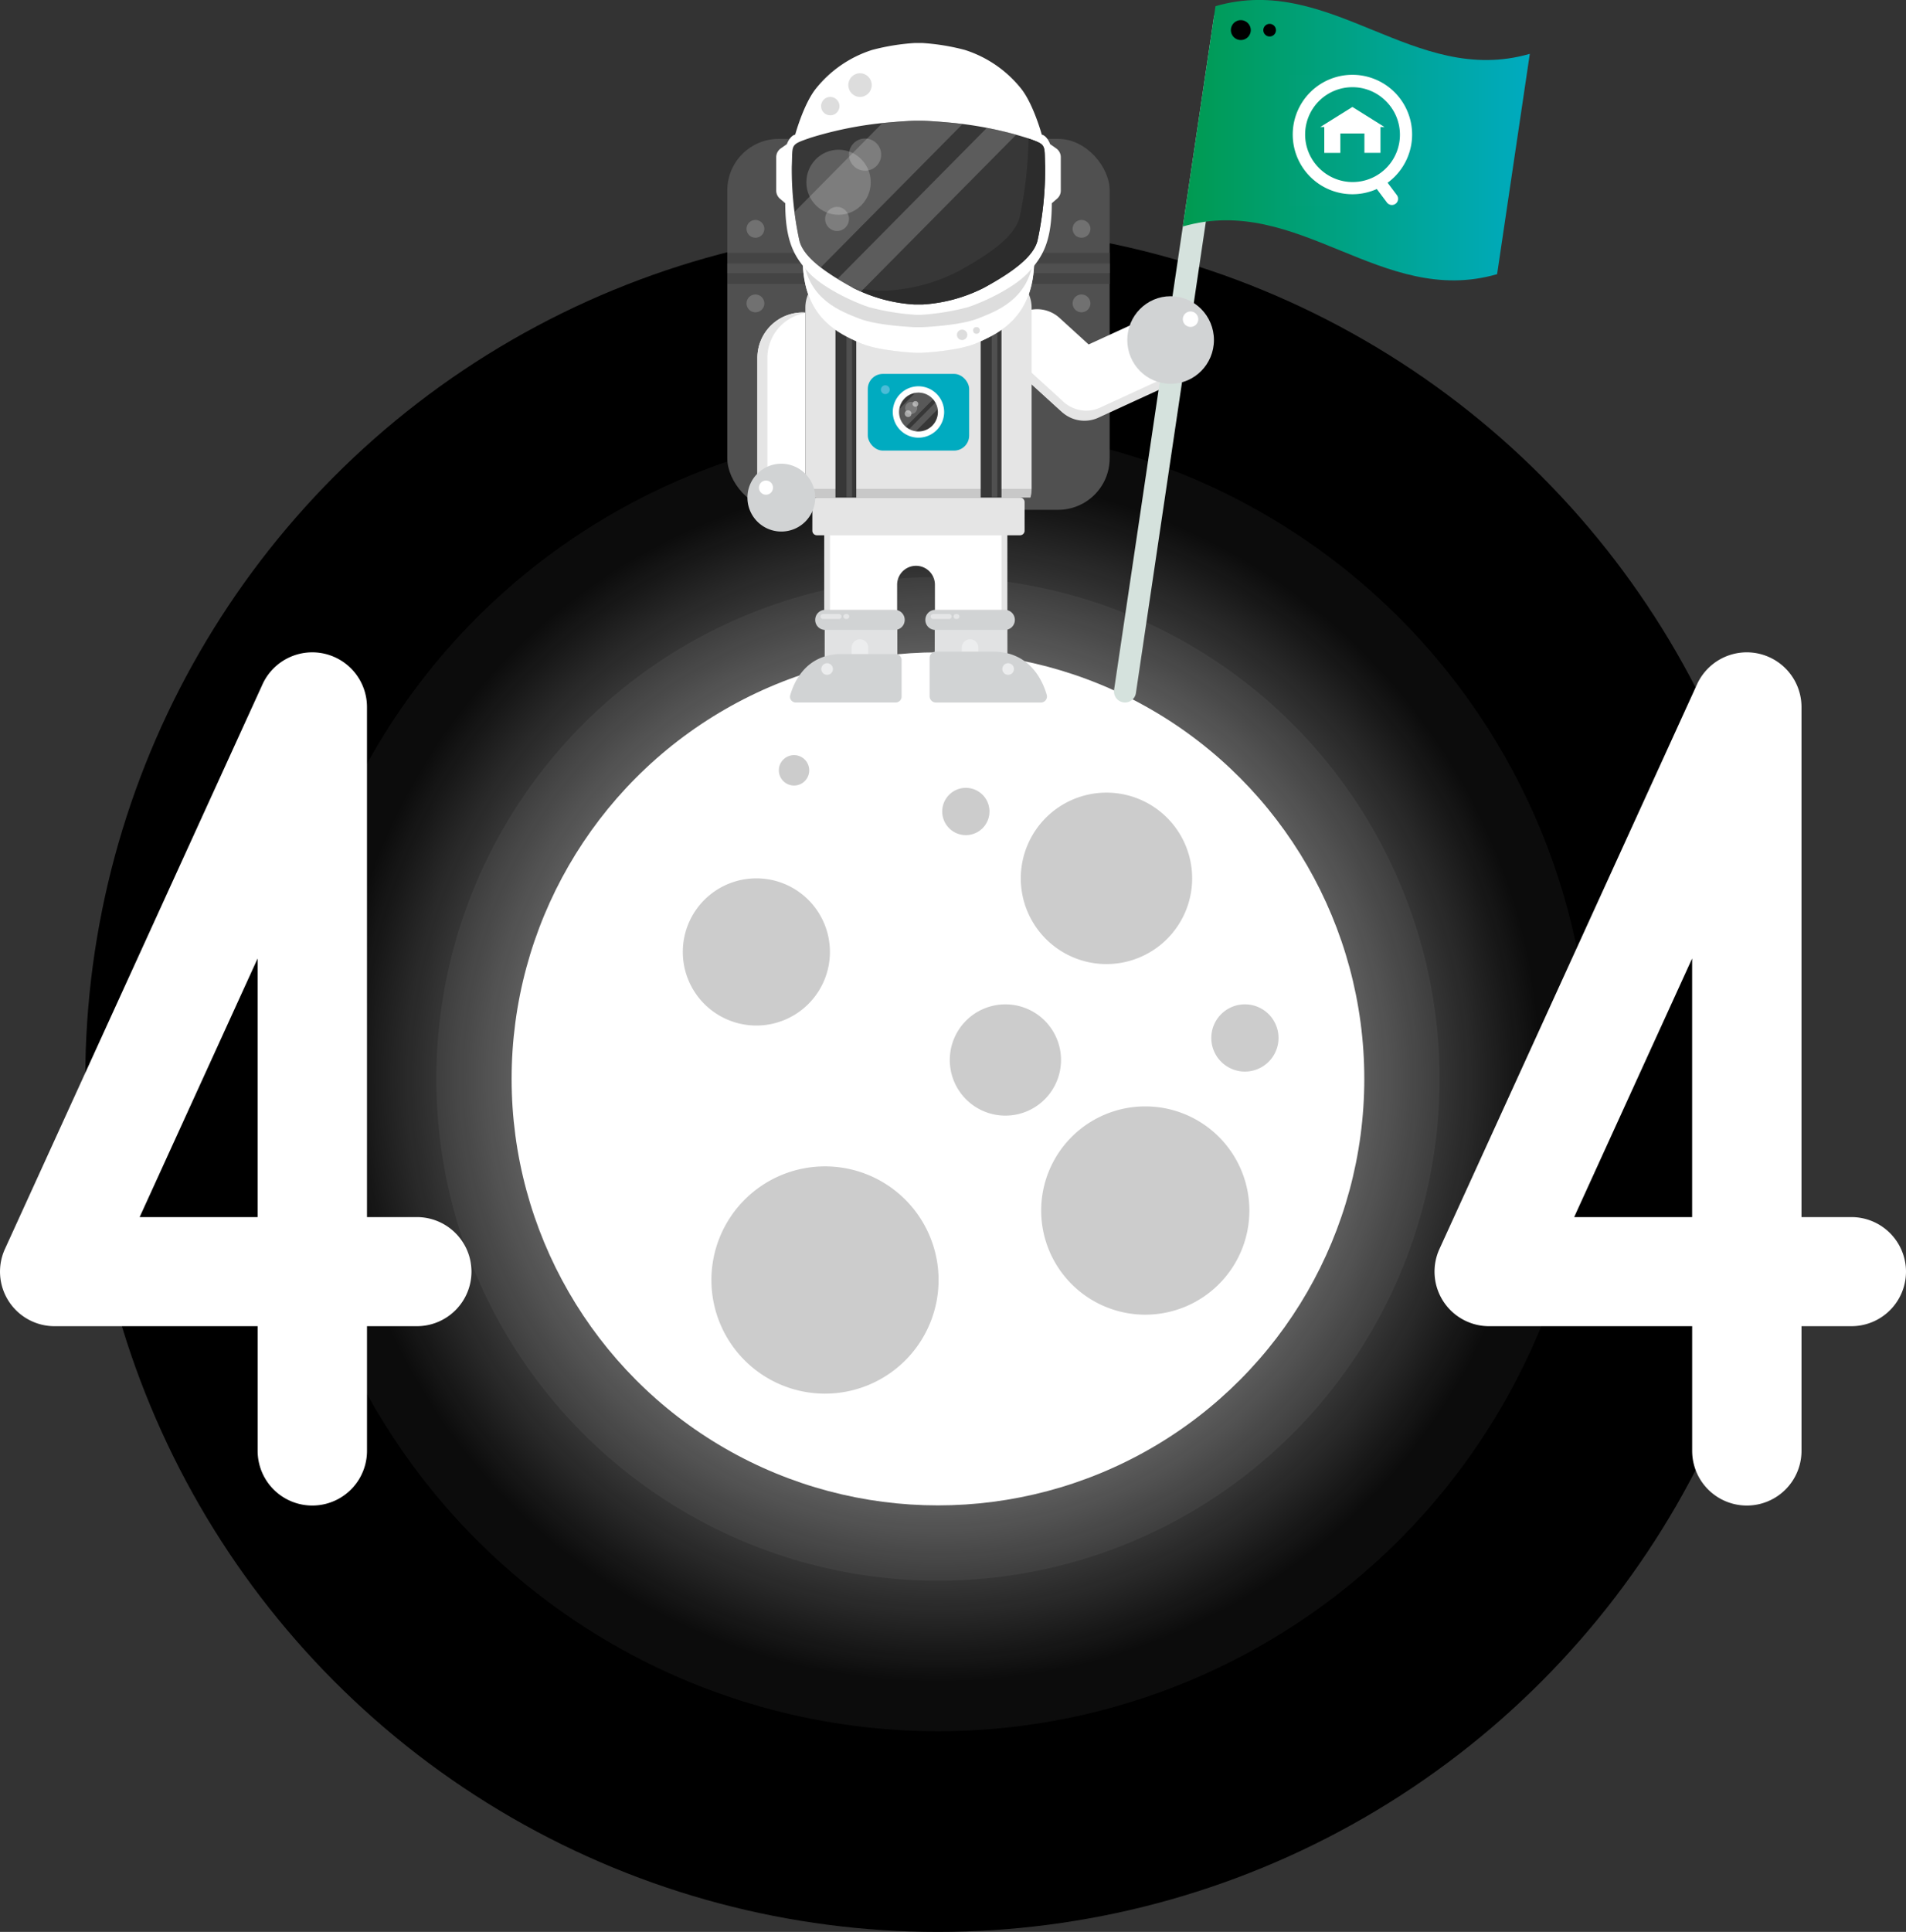 <svg xmlns="http://www.w3.org/2000/svg" xmlns:xlink="http://www.w3.org/1999/xlink" width="380" height="385" viewBox="0 0 380 385">
  <rect x="0" y="0" width="380" height="385" fill="#333333" stroke="none"/>
  <defs>
    <radialGradient id="radial-gradient" cx="0.5" cy="0.5" r="0.35" gradientUnits="objectBoundingBox">
      <stop offset="0" stop-color="#fff"/>
      <stop offset="1"/>
    </radialGradient>
    <linearGradient id="linear-gradient" y1="0.5" x2="1" y2="0.5" gradientUnits="objectBoundingBox">
      <stop offset="0" stop-color="#009a50"/>
      <stop offset="1" stop-color="#00abc0"/>
    </linearGradient>
  </defs>
  <g id="_404-Illustration" data-name="404-Illustration" transform="translate(-772.999 -325)">
    <circle id="Ellipse_461" data-name="Ellipse 461" cx="170" cy="170" r="170" transform="translate(790 370)" fill="url(#radial-gradient)"/>
    <g id="base">
      <circle id="Ellipse_452" data-name="Ellipse 452" cx="130" cy="130" r="130" transform="translate(830 410)" fill="#fff" opacity="0.05"/>
      <circle id="Ellipse_453" data-name="Ellipse 453" cx="100" cy="100" r="100" transform="translate(860 440)" fill="#fff" opacity="0.05"/>
      <circle id="Ellipse_454" data-name="Ellipse 454" cx="85" cy="85" r="85" transform="translate(875 455)" fill="#fff"/>
    </g>
    <g id="dots">
      <path id="Path_37839" data-name="Path 37839" d="M471.124,221a17.082,17.082,0,1,1-17.082-17.081A17.082,17.082,0,0,1,471.124,221Z" transform="translate(539.555 279.04)" fill="#ccc"/>
      <path id="Path_37840" data-name="Path 37840" d="M420.568,301.043A22.645,22.645,0,1,1,397.923,278.4,22.646,22.646,0,0,1,420.568,301.043Z" transform="translate(539.555 279.04)" fill="#ccc"/>
      <path id="Path_37841" data-name="Path 37841" d="M482.533,287.2a20.754,20.754,0,1,1-20.754-20.754A20.755,20.755,0,0,1,482.533,287.2Z" transform="translate(539.555 279.04)" fill="#ccc"/>
      <path id="Path_37842" data-name="Path 37842" d="M444.979,257.2a11.087,11.087,0,1,1-11.087-11.087A11.087,11.087,0,0,1,444.979,257.2Z" transform="translate(539.555 279.04)" fill="#ccc"/>
      <path id="Path_37843" data-name="Path 37843" d="M488.341,252.808a6.7,6.7,0,1,1-6.7-6.7A6.7,6.7,0,0,1,488.341,252.808Z" transform="translate(539.555 279.04)" fill="#ccc"/>
      <path id="Path_37844" data-name="Path 37844" d="M430.716,207.678a4.71,4.71,0,1,1-4.711-4.711A4.711,4.711,0,0,1,430.716,207.678Z" transform="translate(539.555 279.04)" fill="#ccc"/>
      <path id="Path_37845" data-name="Path 37845" d="M394.781,199.474a3.029,3.029,0,1,1-3.029-3.029A3.029,3.029,0,0,1,394.781,199.474Z" transform="translate(539.555 279.04)" fill="#ccc"/>
      <path id="Path_37846" data-name="Path 37846" d="M398.907,235.668A14.666,14.666,0,1,1,384.241,221,14.666,14.666,0,0,1,398.907,235.668Z" transform="translate(539.555 279.04)" fill="#ccc"/>
    </g>
    <path id="_4" data-name="4" d="M614.052,300.359a10.886,10.886,0,0,1-10.9,10.869h-9.933v24.841a10.9,10.9,0,0,1-21.8,0V311.228H530.955a10.872,10.872,0,0,1-9.925-15.372L572.391,183.31a10.907,10.907,0,0,1,20.826,4.5V289.487h9.933A10.887,10.887,0,0,1,614.052,300.359Zm-42.639-62.411-23.521,51.54h23.521Z" transform="translate(538.947 278.061)" fill="#fff"/>
    <path id="_4-2" data-name="4" d="M614.052,300.359a10.886,10.886,0,0,1-10.9,10.869h-9.933v24.841a10.9,10.9,0,0,1-21.8,0V311.228H530.955a10.872,10.872,0,0,1-9.925-15.372L572.391,183.31a10.907,10.907,0,0,1,20.826,4.5V289.487h9.933A10.887,10.887,0,0,1,614.052,300.359Zm-42.639-62.411-23.521,51.54h23.521Z" transform="translate(252.947 278.061)" fill="#fff"/>
    <g id="human" transform="translate(527.477 243.238)">
      <rect id="Rectangle_6050" data-name="Rectangle 6050" width="76.233" height="73.92" rx="10.269" transform="translate(390.523 109.439)" fill="#505050"/>
      <g id="Group_12378" data-name="Group 12378" transform="translate(403.009 186.866)">
        <path id="Path_37849" data-name="Path 37849" d="M405.275,160.713v28.026h14.419V172.133a3.768,3.768,0,1,1,7.536,0v16.606h14.419V160.713Z" transform="translate(-398.321 -160.713)" fill="#fff"/>
        <rect id="Rectangle_6051" data-name="Rectangle 6051" width="14.419" height="8.462" transform="translate(6.954 19.793)" fill="#e1e2e3"/>
        <path id="Path_37850" data-name="Path 37850" d="M412.639,183.207h-3.3v-4.08a1.659,1.659,0,0,1,1.651-1.667h0a1.658,1.658,0,0,1,1.65,1.667Z" transform="translate(-397.03 -155.165)" fill="#ecedee"/>
        <path id="Path_37851" data-name="Path 37851" d="M422.268,180.782v7.438a1.19,1.19,0,0,1-1.259,1.1H401.257a1.147,1.147,0,0,1-1.222-1.37c.745-2.663,3.152-8.278,10.222-8.278H421.01A1.189,1.189,0,0,1,422.268,180.782Z" transform="translate(-399.998 -154.431)" fill="#d1d3d4"/>
        <rect id="Rectangle_6052" data-name="Rectangle 6052" width="14.419" height="8.462" transform="translate(28.917 19.793)" fill="#e1e2e3"/>
        <rect id="Rectangle_6053" data-name="Rectangle 6053" width="1.15" height="19.417" transform="translate(42.178 0)" fill="#e5e5e5"/>
        <rect id="Rectangle_6054" data-name="Rectangle 6054" width="1.15" height="19.417" transform="translate(6.839 0)" fill="#e5e5e5"/>
        <path id="Path_37852" data-name="Path 37852" d="M436.355,177.052H422.463a1.985,1.985,0,0,1-1.975-2h0a1.985,1.985,0,0,1,1.975-2h13.892a1.985,1.985,0,0,1,1.975,2h0A1.985,1.985,0,0,1,436.355,177.052Z" transform="translate(-393.487 -156.622)" fill="#d1d3d4"/>
        <g id="Group_12376" data-name="Group 12376" transform="translate(28.064 17.264)">
          <path id="Path_37853" data-name="Path 37853" d="M425.476,174.172h0a.491.491,0,0,1-.488.493h-3.207a.49.49,0,0,1-.486-.493h0a.488.488,0,0,1,.486-.491h3.207A.49.49,0,0,1,425.476,174.172Z" transform="translate(-421.295 -173.681)" fill="#e5e6e7"/>
          <path id="Path_37854" data-name="Path 37854" d="M425.918,174.172h0a.491.491,0,0,1-.488.493h-.185a.491.491,0,0,1-.488-.493h0a.49.49,0,0,1,.488-.491h.185A.49.49,0,0,1,425.918,174.172Z" transform="translate(-420.195 -173.681)" fill="#e5e6e7"/>
        </g>
        <path id="Path_37855" data-name="Path 37855" d="M429.306,183.207h-3.3v-4.08a1.659,1.659,0,0,1,1.651-1.667h0a1.658,1.658,0,0,1,1.65,1.667Z" transform="translate(-391.734 -155.165)" fill="#ecedee"/>
        <path id="Path_37856" data-name="Path 37856" d="M421.135,180.468v7.818a1.25,1.25,0,0,0,1.323,1.161h20.761a1.205,1.205,0,0,0,1.285-1.439c-.783-2.8-3.314-8.7-10.744-8.7h-11.3A1.25,1.25,0,0,0,421.135,180.468Z" transform="translate(-393.281 -154.553)" fill="#d1d3d4"/>
        <path id="Path_37857" data-name="Path 37857" d="M434.451,182.215a1.158,1.158,0,1,1-1.158-1.172A1.164,1.164,0,0,1,434.451,182.215Z" transform="translate(-389.786 -153.978)" fill="#ecedee"/>
        <path id="Path_37858" data-name="Path 37858" d="M407.063,182.215a1.159,1.159,0,1,1-1.16-1.172A1.165,1.165,0,0,1,407.063,182.215Z" transform="translate(-398.489 -153.978)" fill="#ecedee"/>
        <path id="Path_37859" data-name="Path 37859" d="M419.688,177.052H405.8a1.985,1.985,0,0,1-1.975-2h0a1.985,1.985,0,0,1,1.975-2h13.892a1.985,1.985,0,0,1,1.975,2h0A1.985,1.985,0,0,1,419.688,177.052Z" transform="translate(-398.783 -156.622)" fill="#d1d3d4"/>
        <g id="Group_12377" data-name="Group 12377" transform="translate(6.101 17.264)">
          <path id="Path_37860" data-name="Path 37860" d="M408.809,174.172h0a.491.491,0,0,1-.488.493h-3.207a.49.49,0,0,1-.486-.493h0a.488.488,0,0,1,.486-.491h3.207A.489.489,0,0,1,408.809,174.172Z" transform="translate(-404.628 -173.681)" fill="#e5e6e7"/>
          <path id="Path_37861" data-name="Path 37861" d="M409.251,174.172h0a.491.491,0,0,1-.488.493h-.185a.491.491,0,0,1-.488-.493h0a.49.49,0,0,1,.488-.491h.185A.49.49,0,0,1,409.251,174.172Z" transform="translate(-403.528 -173.681)" fill="#e5e6e7"/>
        </g>
      </g>
      <rect id="Rectangle_6055" data-name="Rectangle 6055" width="76.233" height="6.172" transform="translate(390.523 132.154)" fill="#444"/>
      <rect id="Rectangle_6056" data-name="Rectangle 6056" width="76.233" height="1.92" transform="translate(390.523 134.28)" fill="#505050"/>
      <g id="Group_12381" data-name="Group 12381" transform="translate(394.36 125.594)">
        <g id="Group_12379" data-name="Group 12379">
          <path id="Path_37862" data-name="Path 37862" d="M396.982,116.479a1.774,1.774,0,1,1-1.774-1.792A1.784,1.784,0,0,1,396.982,116.479Z" transform="translate(-393.435 -114.687)" fill="#717171"/>
        </g>
        <g id="Group_12380" data-name="Group 12380" transform="translate(65.01)">
          <path id="Path_37863" data-name="Path 37863" d="M446.316,116.479a1.774,1.774,0,1,1-1.774-1.792A1.783,1.783,0,0,1,446.316,116.479Z" transform="translate(-442.769 -114.687)" fill="#717171"/>
        </g>
      </g>
      <g id="Group_12384" data-name="Group 12384" transform="translate(394.36 140.448)">
        <g id="Group_12382" data-name="Group 12382">
          <path id="Path_37864" data-name="Path 37864" d="M396.982,127.637a1.774,1.774,0,1,1-1.774-1.792A1.783,1.783,0,0,1,396.982,127.637Z" transform="translate(-393.435 -125.845)" fill="#717171"/>
        </g>
        <g id="Group_12383" data-name="Group 12383" transform="translate(65.01)">
          <path id="Path_37865" data-name="Path 37865" d="M446.316,127.637a1.774,1.774,0,1,1-1.774-1.792A1.782,1.782,0,0,1,446.316,127.637Z" transform="translate(-442.769 -125.845)" fill="#717171"/>
        </g>
      </g>
      <path id="Path_37866" data-name="Path 37866" d="M448.076,149.887a6.683,6.683,0,0,1-4.5-1.745l-9.074-8.26a6.839,6.839,0,0,1-.494-9.59,6.673,6.673,0,0,1,9.492-.5l5.8,5.281,9.771-4.489a6.694,6.694,0,0,1,8.9,3.371,6.819,6.819,0,0,1-3.337,8.991l-13.781,6.331A6.663,6.663,0,0,1,448.076,149.887Z" transform="translate(13.268 15.333)" fill="#fff"/>
      <path id="Path_37867" data-name="Path 37867" d="M465.249,140.067,451.468,146.4a6.664,6.664,0,0,1-2.78.608,6.971,6.971,0,0,1-4.885-2.134l-9.074-8.26a6.445,6.445,0,0,1-1.83-4.737A6.831,6.831,0,0,0,434.793,139l9.074,8.26a6.668,6.668,0,0,0,7.281,1.137l13.781-6.331a6.786,6.786,0,0,0,3.932-6.116A6.745,6.745,0,0,1,465.249,140.067Z" transform="translate(13.362 16.601)" fill="#e5e5e5"/>
      <path id="Path_37868" data-name="Path 37868" d="M447.2,167.36a6.931,6.931,0,0,0,.241-1.793v-36a6.86,6.86,0,0,0-6.825-6.895H409.158a6.86,6.86,0,0,0-6.825,6.895v36a6.932,6.932,0,0,0,.241,1.793Z" transform="translate(3.753 13.551)" fill="#e5e5e5"/>
      <g id="Group_12385" data-name="Group 12385" transform="translate(418.537 156.274)">
        <rect id="Rectangle_6057" data-name="Rectangle 6057" width="20.206" height="15.283" rx="3" transform="translate(0 0)" fill="#00abc0"/>
        <path id="Path_37870" data-name="Path 37870" d="M425.8,144.759a5.12,5.12,0,1,1-5.119-5.172A5.146,5.146,0,0,1,425.8,144.759Z" transform="translate(-410.58 -137.118)" fill="#fff"/>
        <path id="Path_37871" data-name="Path 37871" d="M424.25,144.445a3.869,3.869,0,1,1-3.869-3.909A3.888,3.888,0,0,1,424.25,144.445Z" transform="translate(-410.278 -136.804)" fill="#373737"/>
        <path id="Path_37872" data-name="Path 37872" d="M419.834,143.148a1.2,1.2,0,1,1-1.2-1.217A1.21,1.21,0,0,1,419.834,143.148Z" transform="translate(-409.988 -136.342)" fill="#636363"/>
        <path id="Path_37873" data-name="Path 37873" d="M419.695,142.375a.568.568,0,1,1-.568-.574A.571.571,0,0,1,419.695,142.375Z" transform="translate(-409.628 -136.385)" fill="#dfdfdf" opacity="0.6"/>
        <path id="Path_37874" data-name="Path 37874" d="M418.717,143.858a.673.673,0,1,1-.673-.68A.677.677,0,0,1,418.717,143.858Z" transform="translate(-410.006 -135.929)" fill="#dfdfdf" opacity="0.6"/>
        <path id="Path_37875" data-name="Path 37875" d="M413.763,140.324a.877.877,0,1,0,.878-.887A.882.882,0,0,0,413.763,140.324Z" transform="translate(-411.152 -137.168)" fill="#4bbcd7"/>
        <path id="Path_37876" data-name="Path 37876" d="M420.381,140.536a3.88,3.88,0,0,0-.638.055l-3.177,3.21a3.845,3.845,0,0,0-.054.644,3.917,3.917,0,0,0,1.318,2.938l5.458-5.515A3.843,3.843,0,0,0,420.381,140.536Z" transform="translate(-410.278 -136.804)" fill="#dfdfdf" opacity="0.2"/>
        <path id="Path_37877" data-name="Path 37877" d="M423.275,142.028,418,147.353a3.783,3.783,0,0,0,1.314.461l4.413-4.458A3.927,3.927,0,0,0,423.275,142.028Z" transform="translate(-409.804 -136.309)" fill="#dfdfdf" opacity="0.2"/>
      </g>
      <path id="Path_37878" data-name="Path 37878" d="M445.708,162.878a.912.912,0,0,1-.936.884H404.328a.912.912,0,0,1-.936-.884v-5.755a.912.912,0,0,1,.936-.884h40.445a.912.912,0,0,1,.936.884Z" transform="translate(4.089 24.672)" fill="#e5e5e5"/>
      <path id="Path_37879" data-name="Path 37879" d="M402.334,154.941a6.917,6.917,0,0,0,.24,1.728H447.2a6.921,6.921,0,0,0,.24-1.728Z" transform="translate(3.753 24.242)" fill="#acacac" opacity="0.5"/>
      <g id="Group_12386" data-name="Group 12386" transform="translate(412.09 140.821)">
        <rect id="Rectangle_6058" data-name="Rectangle 6058" width="4.146" height="40.003" transform="translate(0 0.087)" fill="#373737"/>
        <rect id="Rectangle_6059" data-name="Rectangle 6059" width="1.111" height="40.003" transform="translate(2.2)" fill="#505050"/>
        <rect id="Rectangle_6060" data-name="Rectangle 6060" width="4.146" height="40.003" transform="translate(28.953 0.087)" fill="#373737"/>
        <rect id="Rectangle_6061" data-name="Rectangle 6061" width="1.111" height="40.003" transform="translate(31.154)" fill="#505050"/>
      </g>
      <g id="Group_12387" data-name="Group 12387" transform="translate(400.273 90.332)">
        <path id="Path_37880" data-name="Path 37880" d="M425.013,120.56H401.936c0,11.884,7.465,14.842,11.165,16.588S424.4,139.21,424.4,139.21h1.233s7.6-.317,11.295-2.062,11.165-4.7,11.165-16.588Z" transform="translate(-396.647 -77.479)" fill="#ddd"/>
        <path id="Path_37881" data-name="Path 37881" d="M447.943,120.56c-1.059,8.2-7.623,10.434-11.019,11.8-3.7,1.49-11.295,1.76-11.295,1.76H424.4s-7.594-.27-11.295-1.76c-3.4-1.367-9.96-3.606-11.019-11.8h-.146c0,11.884,7.465,14.842,11.165,16.588S424.4,139.21,424.4,139.21h1.233s7.6-.317,11.295-2.062,11.165-4.7,11.165-16.588Z" transform="translate(-396.647 -77.479)" fill="#fff"/>
        <path id="Path_37882" data-name="Path 37882" d="M453.749,109.208l-1.211-.848s-.576-1.649-1.666-1.905c0,0-1.667-6.071-4.1-9.136a23.472,23.472,0,0,0-11.218-7.732,43.79,43.79,0,0,0-8.526-1.387h-1.473a43.79,43.79,0,0,0-8.526,1.387,23.478,23.478,0,0,0-11.218,7.732c-2.437,3.066-4.1,9.136-4.1,9.136-1.09.256-1.667,1.905-1.667,1.905l-1.211.848a2.13,2.13,0,0,0-.905,1.745v6.656a2.13,2.13,0,0,0,.745,1.62l1.052.9c0,7.922,1.987,10.862,4.679,13.8s8.526,5.751,11.986,6.9a48.019,48.019,0,0,0,9.36,1.534h1.09a48.012,48.012,0,0,0,9.359-1.534c3.462-1.15,9.294-3.962,11.986-6.9s4.681-5.878,4.681-13.8l1.05-.9a2.13,2.13,0,0,0,.745-1.62v-6.656A2.13,2.13,0,0,0,453.749,109.208Z" transform="translate(-397.922 -88.199)" fill="#fff"/>
        <path id="Path_37883" data-name="Path 37883" d="M450.8,108.994c-.209-4.56.43-4.307-3.666-5.742a74,74,0,0,0-15.3-3.041c-4.64-.422-5.935-.379-5.935-.379h-.717s-1.3-.043-5.934.379a74,74,0,0,0-15.3,3.041c-4.1,1.435-3.456,1.182-3.665,5.742a67.423,67.423,0,0,0,1.492,14.608c.725,3.292,4.977,6.393,10.741,9.541a31.2,31.2,0,0,0,12.234,3.315h1.573a31.211,31.211,0,0,0,12.235-3.315c5.763-3.148,10.015-6.249,10.74-9.541A67.418,67.418,0,0,0,450.8,108.994Z" transform="translate(-397.179 -84.346)" fill="#373737"/>
        <path id="Path_37884" data-name="Path 37884" d="M447.91,108.112c-.2-4.422.391-4.317-3.31-5.617a81.509,81.509,0,0,1-1.747,15.545c-.833,3.786-5.722,7.349-12.346,10.968a35.851,35.851,0,0,1-14.063,3.809h-1.809a35.086,35.086,0,0,1-5.28-.711l.281.154a31.2,31.2,0,0,0,12.234,3.315h1.573a31.21,31.21,0,0,0,12.235-3.315c5.763-3.148,10.015-6.249,10.74-9.541A67.414,67.414,0,0,0,447.91,108.112Z" transform="translate(-394.289 -83.463)" fill="#2c2c2c"/>
        <path id="Path_37885" data-name="Path 37885" d="M408.376,98.121a1.831,1.831,0,1,1-1.83-1.849A1.84,1.84,0,0,1,408.376,98.121Z" transform="translate(-395.764 -85.525)" fill="#ddd"/>
        <ellipse id="Ellipse_455" data-name="Ellipse 455" cx="2.335" cy="2.359" rx="2.335" ry="2.359" transform="translate(14.376 6.029)" fill="#ddd"/>
        <path id="Path_37886" data-name="Path 37886" d="M427.337,132.153a1.035,1.035,0,1,1-1.036-1.046A1.041,1.041,0,0,1,427.337,132.153Z" transform="translate(-389.233 -73.985)" fill="#ddd"/>
        <ellipse id="Ellipse_456" data-name="Ellipse 456" cx="0.668" cy="0.675" rx="0.668" ry="0.675" transform="translate(39.258 56.606)" fill="#ddd"/>
        <path id="Path_37887" data-name="Path 37887" d="M431.7,100.212c-4.64-.422-5.935-.379-5.935-.379h-.717s-1.3-.043-5.934.379c-.294.027-.594.057-.9.089L400.7,118c.286,2.183.637,4.188.947,5.606.411,1.868,1.958,3.673,4.27,5.46L434.2,100.49C433.325,100.378,432.483,100.284,431.7,100.212Z" transform="translate(-397.04 -84.346)" fill="#828282" opacity="0.5"/>
        <path id="Path_37888" data-name="Path 37888" d="M436.98,100.9,407.2,130.99c.976.6,2.02,1.2,3.12,1.8.5.276,1.019.529,1.534.76l30.986-31.3C441.058,101.742,439.031,101.286,436.98,100.9Z" transform="translate(-394.974 -83.991)" fill="#828282" opacity="0.5"/>
        <ellipse id="Ellipse_457" data-name="Ellipse 457" cx="6.418" cy="6.484" rx="6.418" ry="6.484" transform="translate(6.016 21.267)" fill="#fff" opacity="0.2"/>
        <path id="Path_37889" data-name="Path 37889" d="M415.354,105.737a3.21,3.21,0,1,1-3.209-3.242A3.225,3.225,0,0,1,415.354,105.737Z" transform="translate(-394.423 -83.463)" fill="#fff" opacity="0.2"/>
        <ellipse id="Ellipse_458" data-name="Ellipse 458" cx="2.38" cy="2.405" rx="2.38" ry="2.405" transform="translate(9.753 32.658)" fill="#fff" opacity="0.2"/>
      </g>
      <g id="Group_12388" data-name="Group 12388" transform="translate(394.538 144.032)">
        <path id="Path_37890" data-name="Path 37890" d="M404.618,128.565c-.181-.011-.36-.028-.543-.028a9.041,9.041,0,0,0-9,9.087v26.5h9.538Z" transform="translate(-393.09 -128.537)" fill="#fff"/>
        <path id="Path_37891" data-name="Path 37891" d="M404.075,128.537c.183,0,.362.017.543.028v.091a9.061,9.061,0,0,0-7.548,8.969v26.5h-1.99v-26.5A9.041,9.041,0,0,1,404.075,128.537Z" transform="translate(-393.09 -128.537)" fill="#e5e5e5"/>
        <path id="Path_37892" data-name="Path 37892" d="M407.088,158.006a6.759,6.759,0,1,1-6.759-6.828A6.793,6.793,0,0,1,407.088,158.006Z" transform="translate(-393.57 -121.037)" fill="#d1d3d4"/>
        <ellipse id="Ellipse_459" data-name="Ellipse 459" cx="1.405" cy="1.419" rx="1.405" ry="1.419" transform="translate(2.29 33.486)" fill="#fff"/>
      </g>
      <g id="Group_12393" data-name="Group 12393" transform="translate(467.611 81.761)">
        <g id="Group_12391" data-name="Group 12391">
          <path id="Path_37893" data-name="Path 37893" d="M450.9,221.329h0a2.219,2.219,0,0,1-1.849-2.528L468.932,84.884a2.2,2.2,0,0,1,2.5-1.868h0a2.217,2.217,0,0,1,1.849,2.527L453.4,219.46A2.205,2.205,0,0,1,450.9,221.329Z" transform="translate(-449.022 -81.354)" fill="#d5e2dd"/>
          <g id="Group_12390" data-name="Group 12390" transform="translate(13.731)">
            <g id="Group_12389" data-name="Group 12389">
              <path id="Path_37894" data-name="Path 37894" d="M522.1,136.4c-23.094,6.679-39.576-16.174-62.661-9.5q3.26-21.956,6.52-43.91c23.085-6.676,39.567,16.176,62.661,9.5Q525.364,114.449,522.1,136.4Z" transform="translate(-459.442 -81.761)" fill="url(#linear-gradient)"/>
              <g id="Icon-White" transform="translate(21.089 14.908)">
                <rect id="Rectangle_5954" data-name="Rectangle 5954" width="26.355" height="26.355" fill="#fff" opacity="0.004"/>
                <g id="content" transform="translate(0.824)">
                  <path id="Ellipse_46" data-name="Ellipse 46" d="M11.9,2.471A9.426,9.426,0,0,0,5.231,18.561a9.426,9.426,0,1,0,13.33-13.33A9.364,9.364,0,0,0,11.9,2.471M11.9,0A11.9,11.9,0,1,1,0,11.9,11.9,11.9,0,0,1,11.9,0Z" transform="translate(0 0)" fill="#fff"/>
                  <path id="Path_321" data-name="Path 321" d="M11.906,5.9,5.5,9.9h.8v5.156H9.5V11.184h4.8v3.867h3.2V9.9h.8Z" transform="translate(-0.009 0.505)" fill="#fff"/>
                  <path id="Path_37733" data-name="Path 37733" d="M2.207,4.265a1.233,1.233,0,0,1-.989-.494L-1.253.477a1.235,1.235,0,0,1,.247-1.73,1.235,1.235,0,0,1,1.73.247L3.194,2.289a1.235,1.235,0,0,1-.987,1.977Z" transform="translate(17.56 21.678)" fill="#fff"/>
                </g>
              </g>
            </g>
          </g>
        </g>
        <g id="Group_12392" data-name="Group 12392" transform="translate(23.313 4.017)">
          <path id="Path_37895" data-name="Path 37895" d="M470.677,86.781a1.981,1.981,0,1,1-1.982-2A1.991,1.991,0,0,1,470.677,86.781Z" transform="translate(-466.714 -84.779)"/>
          <path id="Path_37896" data-name="Path 37896" d="M474.136,86.606a1.257,1.257,0,1,1-1.257-1.27A1.263,1.263,0,0,1,474.136,86.606Z" transform="translate(-465.154 -84.594)"/>
        </g>
      </g>
      <g id="Group_12395" data-name="Group 12395" transform="translate(470.27 140.796)">
        <g id="Group_12394" data-name="Group 12394" transform="translate(0 0)">
          <ellipse id="Ellipse_460" data-name="Ellipse 460" cx="8.637" cy="8.726" rx="8.637" ry="8.726" fill="#d1d3d4"/>
        </g>
        <path id="Path_37897" data-name="Path 37897" d="M462.522,129.942a1.54,1.54,0,1,1-1.54-1.555A1.548,1.548,0,0,1,462.522,129.942Z" transform="translate(-448.37 -125.351)" fill="#fff"/>
      </g>
    </g>
  </g>
</svg>
